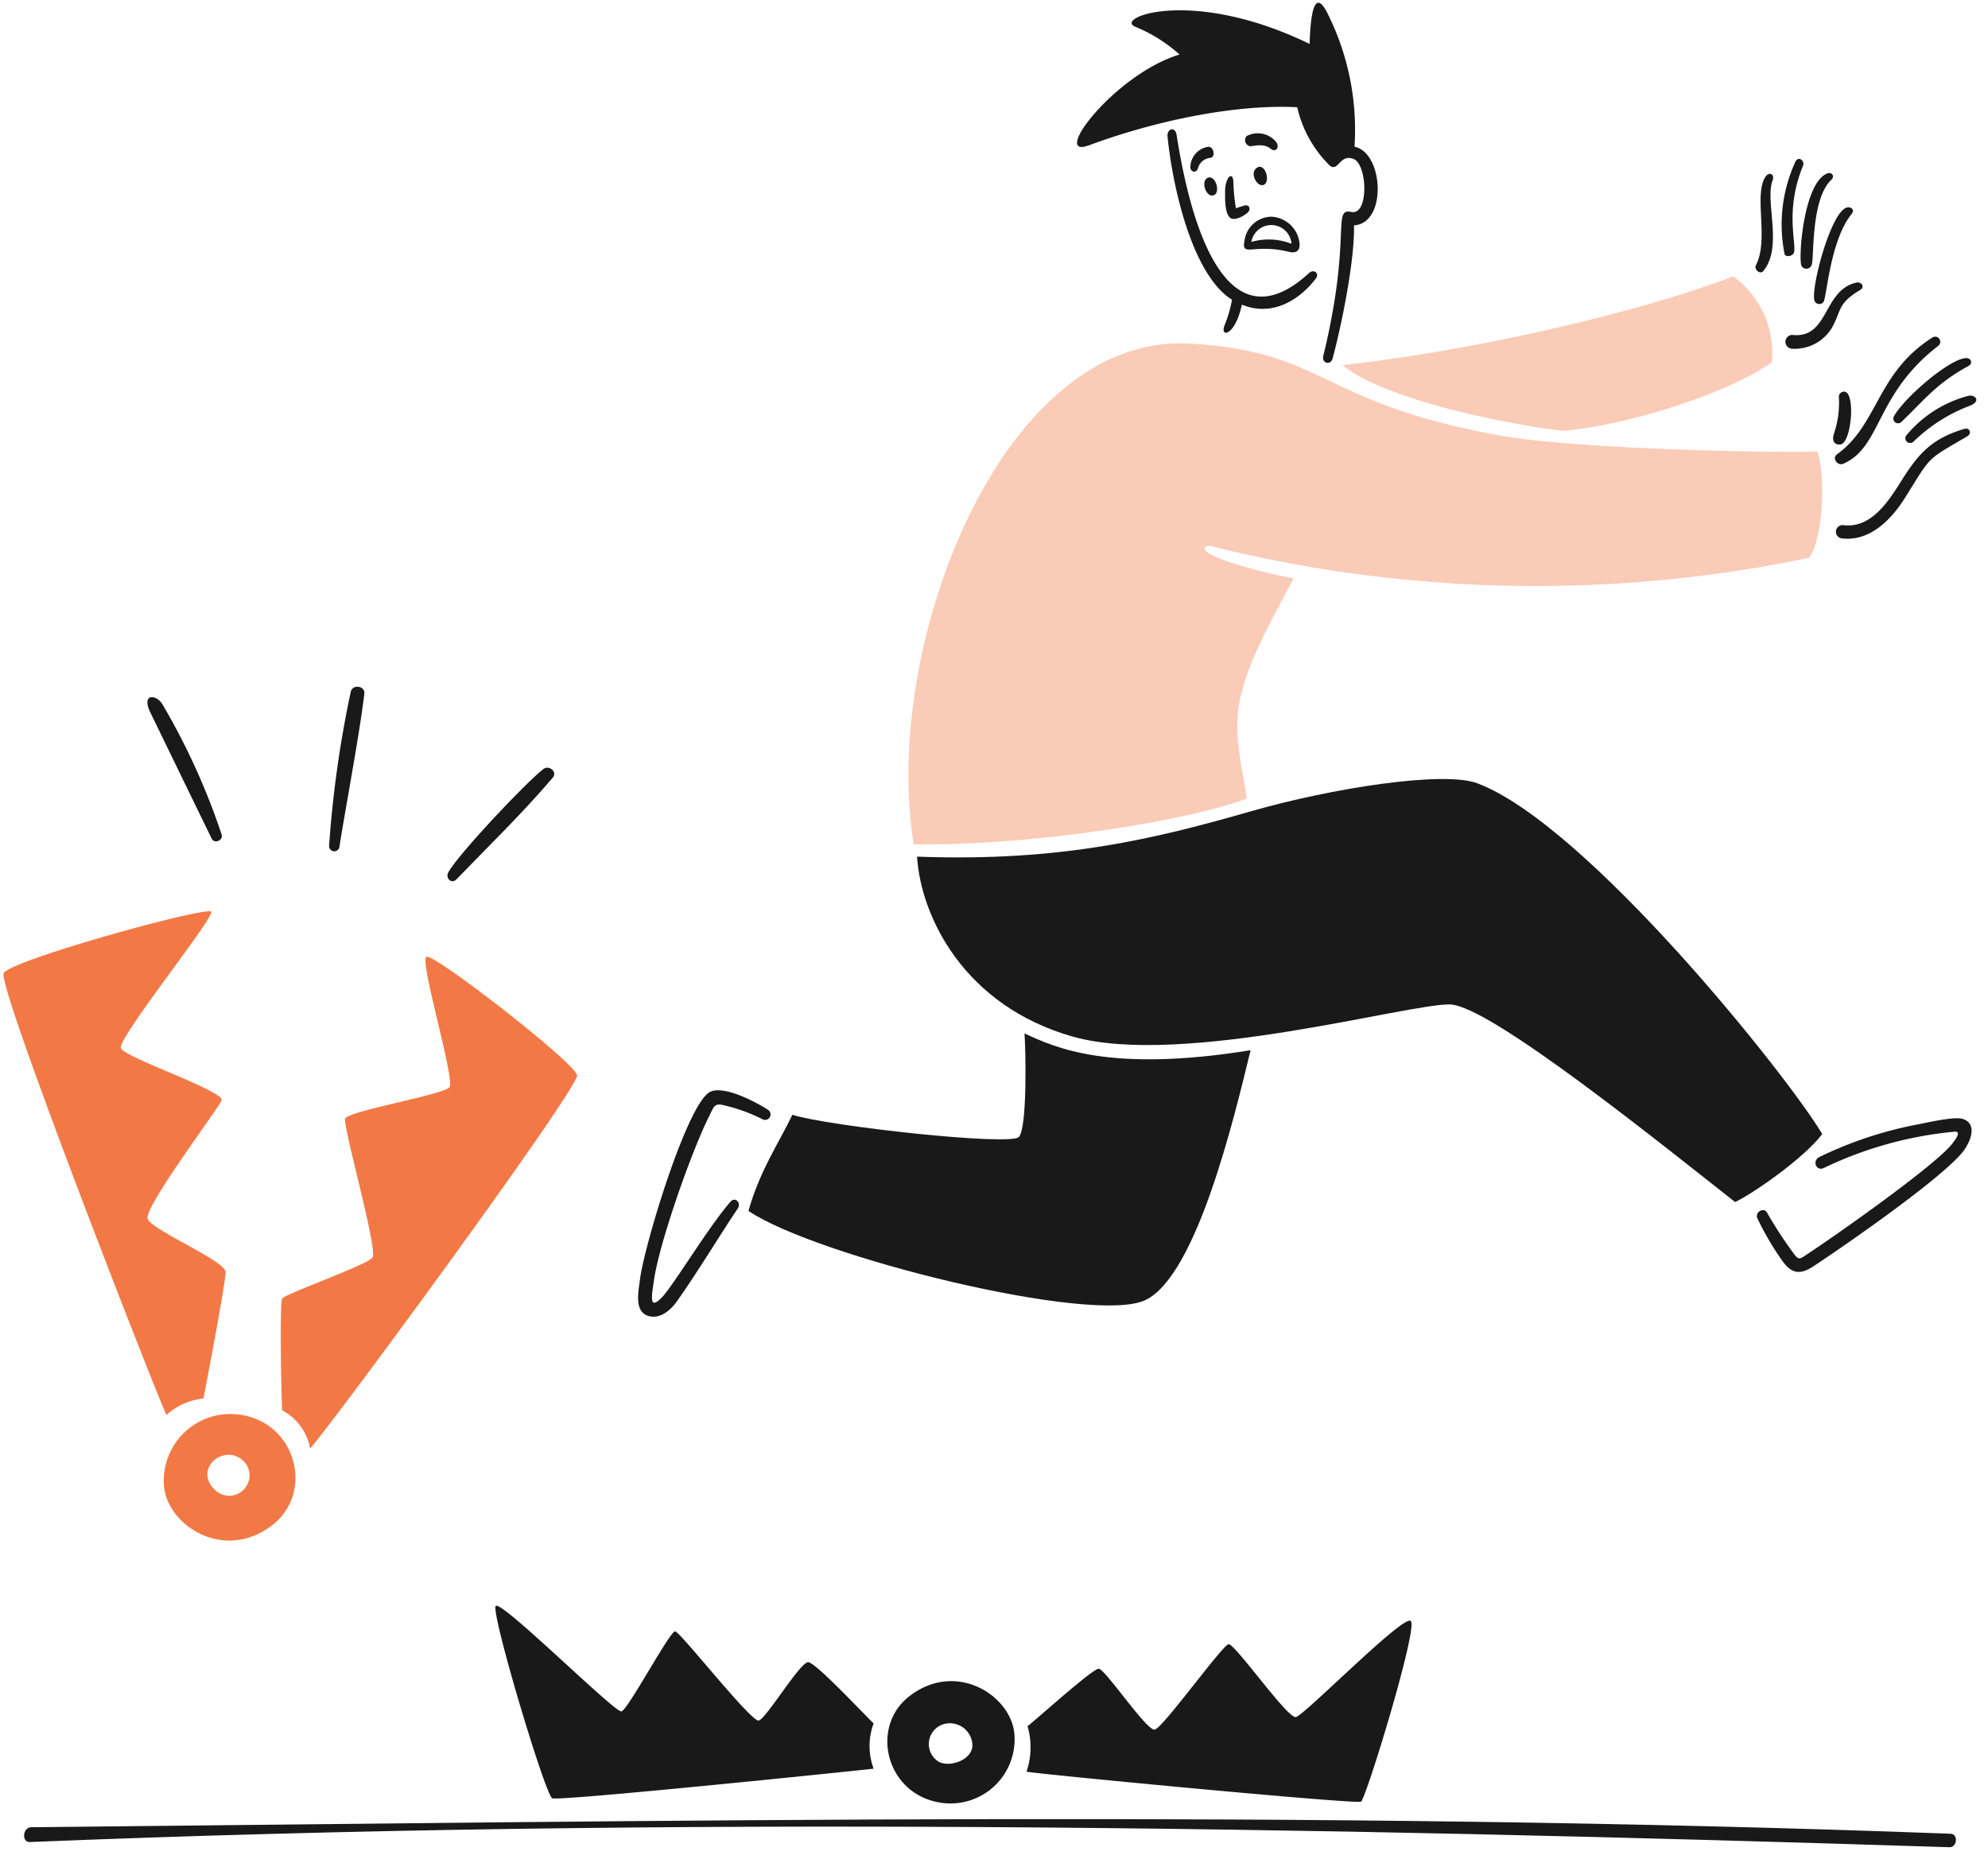 <?xml version="1.0" encoding="UTF-8" standalone="no"?>
<svg
   viewBox="0 0 600 561"
   id="Escape-From-Danger-1--Streamline-Brooklyn"
   version="1.1"
   sodipodi:docname="seo-start-up-difficultes.svg"
   width="600"
   height="561"
   inkscape:version="1.3.2 (091e20e, 2023-11-25, custom)"
   xmlns:inkscape="http://www.inkscape.org/namespaces/inkscape"
   xmlns:sodipodi="http://sodipodi.sourceforge.net/DTD/sodipodi-0.dtd"
   xmlns="http://www.w3.org/2000/svg"
   xmlns:svg="http://www.w3.org/2000/svg">
  <defs
     id="defs34" />
  <sodipodi:namedview
     id="namedview34"
     pagecolor="#ffffff"
     bordercolor="#000000"
     borderopacity="0.25"
     inkscape:showpageshadow="2"
     inkscape:pageopacity="0.0"
     inkscape:pagecheckerboard="0"
     inkscape:deskcolor="#d1d1d1"
     inkscape:zoom="1.01625"
     inkscape:cx="306.02706"
     inkscape:cy="290.77491"
     inkscape:window-width="1920"
     inkscape:window-height="1009"
     inkscape:window-x="1912"
     inkscape:window-y="-8"
     inkscape:window-maximized="1"
     inkscape:current-layer="Escape-From-Danger-1--Streamline-Brooklyn" />
  <desc
     id="desc1">Escape From Danger 1 Streamline Illustration: https://streamlinehq.com</desc>
  <path
     d="m 588.741,553.498 c -191.814,-7.208 -387.489,-3.883 -579.356,-1.962 -2.507,0.025 -2.949,4.566 -0.379,4.462 193.817,-7.881 385.74,-4.644 579.378,1.567 2.3,0.069 2.701,-3.977 0.357,-4.068 z"
     fill="#191919"
     stroke-width="1"
     id="path1" />
  <path
     d="m 547.695,90.921 a 1.567,1.567 0 0 0 2.654,0.226 c 0.968,-1.285 1.971,-18.546 8.527,-26.606 1.031,-1.254 -0.313,-2.256 -1.517,-1.899 -4.964,1.489 -11.119,25.324 -9.665,28.279 z"
     fill="#191919"
     stroke-width="1"
     id="path2" />
  <path
     d="m 556.331,158.507 a 2.01,2.01 0 1 0 -0.445,3.996 c 8.489,1.031 15.02,-5.757 19.116,-12.322 8.085,-12.92 6.239,-11.137 18.749,-18.489 1.476,-0.868 0.736,-2.751 -0.959,-2.231 -9.608,2.939 -13.553,7.139 -18.771,15.399 -3.867,6.145 -9.126,14.729 -17.69,13.648 z"
     fill="#191919"
     stroke-width="1"
     id="path3" />
  <path
     d="m 555.817,134.045 c 3.341,-1.532 4.312,-18.019 -0.063,-15.603 a 1.539,1.539 0 0 0 -0.783,1.185 28.831,28.831 0 0 1 -1.429,11.159 c -1.141,3.428 1.451,3.641 2.275,3.259 z"
     fill="#191919"
     stroke-width="1"
     id="path4" />
  <path
     d="m 554.435,137.125 c -1.633,1.178 0.179,3.594 1.88,2.855 11.651,-5.064 9.533,-20.83 28.658,-35.578 a 1.539,1.539 0 0 0 -1.83,-2.476 c -16.856,10.78 -16.211,26.17 -28.708,35.198 z"
     fill="#191919"
     stroke-width="1"
     id="path5" />
  <path
     d="m 593.918,119.514 a 36.242,36.242 0 0 0 -18.68,12.052 1.451,1.451 0 0 0 2.366,1.651 49.448,49.448 0 0 1 17.117,-10.824 c 3.372,-1.495 1.197,-3.457 -0.802,-2.88 z"
     fill="#191919"
     stroke-width="1"
     id="path6" />
  <path
     d="m 532.158,81.84 c 6.105,-7.292 0.407,-21.159 2.836,-27.411 0.736,-1.88 -1.181,-2.877 -2.366,-0.758 -3.278,5.873 1.297,18.727 -2.679,26.405 -0.646,1.25 1.275,2.88 2.209,1.764 z"
     fill="#191919"
     stroke-width="1"
     id="path7" />
  <path
     d="m 541.264,101.122 a 2.078,2.078 0 1 0 -0.357,4.13 13.04,13.04 0 0 0 12.121,-6.562 c 2.698,-4.854 1.501,-7.073 8.392,-11.159 1.523,-0.906 0.411,-2.573 -1.138,-2.231 -10.037,2.2 -8.283,16.737 -19.019,15.822 z"
     fill="#191919"
     stroke-width="1"
     id="path8" />
  <path
     d="m 543.608,80.01 a 1.677,1.677 0 0 0 3.215,-0.226 c 0.736,-2.231 -0.298,-19.646 5.891,-25.512 1.122,-1.062 0.179,-2.432 -1.159,-1.94 -6.963,2.548 -8.728,23.948 -7.947,27.677 z"
     fill="#191919"
     stroke-width="1"
     id="path9" />
  <path
     d="m 541.49,76.058 c 0.573,-3.306 -2.708,-12.82 2.676,-26.01 0.627,-1.567 -1.338,-2.968 -2.231,-1.36 a 45.242,45.242 0 0 0 -3.347,27.89 c 0.254,1.244 2.676,0.774 2.902,-0.52 z"
     fill="#191919"
     stroke-width="1"
     id="path10" />
  <path
     d="m 571.599,125.675 a 1.429,1.429 0 0 0 2.231,1.717 c 7.208,-6.894 10.47,-11.532 20.222,-16.894 1.539,-0.849 0.824,-2.426 -0.605,-2.413 -4.886,0.05 -18.683,11.868 -21.849,17.59 z"
     fill="#191919"
     stroke-width="1"
     id="path11" />
  <path
     d="m 592.288,337.711 c -2.419,-0.73 -10.26,1.037 -12.877,1.567 a 118.337,118.337 0 0 0 -30.313,9.956 c -2.253,1.138 -0.956,4.425 1.407,3.281 a 115.695,115.695 0 0 1 39.282,-10.915 c 2.341,-0.229 0.486,2.241 -0.558,3.591 -5.083,6.581 -36.01,28.285 -43.559,33.218 -2.592,1.692 -2.717,2.216 -4.641,-0.489 a 127.105,127.105 0 0 1 -7.722,-11.908 c -0.987,-1.771 -3.761,-0.103 -2.902,1.742 a 85.912,85.912 0 0 0 7.521,12.811 c 2.905,4.155 5.622,4.118 9.351,1.673 6.734,-4.406 36.891,-25.036 44.753,-34.105 2.426,-2.833 5.24,-8.916 0.257,-10.423 z"
     fill="#191919"
     stroke-width="1"
     id="path12" />
  <path
     d="m 195.576,397.171 c 3.56,1.15 6.832,-1.695 8.706,-4.35 6.477,-9.194 12.165,-18.727 18.414,-28.104 1.072,-1.604 -0.787,-3.638 -2.231,-1.984 -6.55,7.483 -17.132,25.098 -20.601,28.768 -4.212,4.453 -3.112,-0.758 -2.479,-5.155 1.608,-11.162 11.219,-38.63 16.65,-49.438 1.332,-2.648 1.485,-3.93 4.017,-3.394 a 51.801,51.801 0 0 1 11.943,4.243 1.652,1.652 0 1 0 1.78,-2.783 c -4.121,-2.639 -13.312,-7.367 -17.405,-5.431 -6.941,3.278 -20.056,46.85 -21.225,56.69 -0.392,3.281 -1.861,9.549 2.432,10.937 z"
     fill="#191919"
     stroke-width="1"
     id="path13" />
  <path
     d="m 63.912,253.165 c 0.827,1.651 3.544,0.442 2.971,-1.294 A 204.901,204.901 0 0 0 49.02,212.586 c -1.808,-3.071 -6.477,-3.369 -3.638,2.479 3.485,7.167 17.392,35.822 18.53,38.1 z"
     fill="#191919"
     stroke-width="1"
     id="path14" />
  <path
     d="m 102.46,255.462 c 2.053,-12.946 5.935,-33.139 7.499,-46.044 0.295,-2.432 -3.497,-2.924 -4.074,-0.715 a 333.178,333.178 0 0 0 -6.562,46.627 1.57,1.57 0 0 0 3.137,0.132 z"
     fill="#191919"
     stroke-width="1"
     id="path15" />
  <path
     d="m 137.837,265.353 c 9.401,-9.762 19.78,-19.796 29.015,-30.645 1.476,-1.739 -1.163,-3.883 -2.836,-2.592 -5.49,4.243 -25.44,25.456 -28.68,31.115 -1.018,1.78 0.868,3.817 2.501,2.122 z"
     fill="#191919"
     stroke-width="1"
     id="path16" />
  <path
     d="m 274.431,512.007 c -12.005,9.31 -7.023,29.73 9.643,32.14 A 19.345,19.345 0 0 0 306.126,523.123 c -1.191,-11.479 -17.652,-22.005 -31.695,-11.115 z m 8.64,19.595 a 6.268,6.268 0 0 1 2.61,-11.382 6.832,6.832 0 0 1 7.791,6.161 c 0.385,4.951 -7.28,7.346 -10.401,5.221 z"
     fill="#191919"
     stroke-width="1"
     id="path17" />
  <path
     d="m 375.63,72.507 c -1.138,5.399 2.714,0.852 13.394,3.507 2.507,0.627 3.51,-0.667 3.134,-2.993 a 8.956,8.956 0 0 0 -8.461,-7.609 8.279,8.279 0 0 0 -8.066,7.095 z m 14.152,1.072 a 18.956,18.956 0 0 0 -12.096,-0.558 6.098,6.098 0 0 1 12.096,0.558 z"
     fill="#191919"
     stroke-width="1"
     id="path18" />
  <path
     d="m 364.536,53.648 c -2.228,0.856 -0.627,5.982 1.677,5.327 2.303,-0.655 0.74,-6.255 -1.677,-5.327 z"
     fill="#191919"
     stroke-width="1"
     id="path19" />
  <path
     d="m 381.324,55.836 c 2.244,-0.765 0.627,-6.697 -1.88,-5.268 -2.507,1.429 -0.119,5.948 1.88,5.268 z"
     fill="#191919"
     stroke-width="1"
     id="path20" />
  <path
     d="m 376.209,41.104 a 1.88,1.88 0 0 0 1.072,3.037 c 1.163,0 4.043,-1.028 6.296,0.802 1.316,1.072 2.701,-0.266 1.695,-1.94 a 7.142,7.142 0 0 0 -9.063,-1.899 z"
     fill="#191919"
     stroke-width="1"
     id="path21" />
  <path
     d="m 372.261,55.099 c -0.097,-3.504 -2.231,-1.921 -2.507,2.053 0,1.742 -0.276,6.838 1.385,8.483 1.31,1.301 4.575,-0.58 5.512,-1.567 0.937,-0.987 0.376,-2.263 -0.849,-2.075 a 27.868,27.868 0 0 0 -2.789,0.893 54.603,54.603 0 0 1 -0.752,-7.787 z"
     fill="#191919"
     stroke-width="1"
     id="path22" />
  <path
     d="m 364.762,44.297 a 6.311,6.311 0 0 0 -5.468,5.641 c -0.379,1.783 1.539,2.654 2.231,0.981 a 4.206,4.206 0 0 1 3.682,-3.259 c 1.805,-0.147 1.116,-3.384 -0.445,-3.363 z"
     fill="#191919"
     stroke-width="1"
     id="path23" />
  <path
     d="m 374.805,91.949 c 8.659,3.594 16.907,-0.805 22.319,-7.856 1.222,-1.592 -0.599,-3.008 -2.053,-1.673 -23.578,21.654 -35.045,-10.172 -39.952,-41.651 -0.432,-2.764 -2.98,-1.943 -2.745,0.448 1.329,13.497 6.963,41.403 19.464,49.26 a 39.742,39.742 0 0 1 -2.234,7.678 c -1.554,3.892 3.19,3.369 5.202,-6.205 z"
     fill="#191919"
     stroke-width="1"
     id="path24" />
  <path
     d="m 328.648,43.862 c 21.845,-8.066 45.53,-12.41 62.873,-11.495 a 35.725,35.725 0 0 0 9.843,17.634 c 2.614,1.987 2.971,-3.682 7.167,-2.009 4.196,1.673 4.682,17.164 -0.736,15.982 -5.851,-1.275 0.276,7.756 -8.414,43.456 -0.542,2.225 2.212,2.986 2.82,0.758 2.661,-9.887 6.697,-29.529 6.449,-40.175 10.091,-0.558 8.928,-21.986 0.157,-23.726 A 78.344,78.344 0 0 0 400.972,4.671 C 397.177,-3.411 395.573,2.164 395.259,13.264 359.792,-3.972 336.138,5.379 342.612,8.062 A 46.455,46.455 0 0 1 356.006,16.454 c -19.57,5.926 -39.191,31.795 -27.358,27.408 z"
     fill="#191919"
     stroke-width="1"
     id="path25" />
  <path
     d="m 323.872,312.914 c 32.967,9.307 101.709,-10.153 113.831,-9.73 12.121,0.423 64.414,42.719 85.975,59.639 5.067,-2.344 20.579,-13.033 26.292,-20.51 -10.178,-17.276 -71.03,-93.458 -104.1,-105.887 -10.213,-3.839 -43.97,1.467 -68.275,8.436 -28.304,8.12 -57.05,15.355 -100.819,13.704 1.116,17.969 14.108,45.038 47.097,54.349 z"
     fill="#191919"
     stroke-width="1"
     id="path26" />
  <path
     d="m 345.699,392.417 c 15.443,-7.374 26.784,-54.972 31.739,-75.417 -42.719,6.894 -59.081,-0.849 -68.231,-5.067 0.379,5.133 0.849,28.458 -1.695,31.247 -2.545,2.789 -57.517,-3.234 -68.366,-6.694 -3.952,8.323 -9.73,16.584 -13.259,29.015 20.313,13.748 103.909,34.518 119.813,26.916 z"
     fill="#191919"
     stroke-width="1"
     id="path27" />
  <path
     d="m 410.762,543.812 c 1.498,-0.843 17.342,-52.647 15.02,-54.549 -2.322,-1.902 -32.14,28.549 -34.684,29.015 -2.545,0.467 -18.392,-22.206 -20.288,-21.983 -1.896,0.223 -19.887,25.383 -22.319,25.778 -2.432,0.395 -15.001,-18.392 -16.897,-18.392 -1.896,0 -19.777,16.183 -21.473,17.342 a 22.76,22.76 0 0 1 -0.313,13.751 c 6.43,1.003 99.481,9.862 100.954,9.038 z"
     fill="#191919"
     stroke-width="1"
     id="path28" />
  <path
     d="m 149.62,484.756 c -1.545,1.959 14.954,57.094 17.054,58.031 2.1,0.937 90.371,-8.179 96.999,-8.928 a 19.614,19.614 0 0 1 0,-13.682 c -2.056,-1.808 -17.345,-18.326 -19.743,-18.458 -2.397,-0.132 -12.676,17.051 -14.932,17.609 -2.256,0.558 -23.679,-26.784 -25.242,-26.919 -1.564,-0.135 -14.218,23.682 -16.205,24.152 -1.987,0.47 -36.38,-33.776 -37.931,-31.805 z"
     fill="#191919"
     stroke-width="1"
     id="path29" />
  <path
     d="m 72.304,426.992 a 20.109,20.109 0 0 0 -22.789,21.761 c 1.191,11.861 18.298,22.817 32.767,11.517 12.482,-9.733 7.292,-30.896 -9.978,-33.277 z m -8.167,21.983 c -5.446,-6.694 4.892,-14.008 10.153,-7.051 a 6.15,6.15 0 0 1 -10.153,6.941 z"
     fill="#38a1ff"
     stroke-width="1"
     id="path30"
     style="fill:#f27945;fill-opacity:1" />
  <path
     d="M 534.743,109.357 A 28.545,28.545 0 0 0 523.114,83.422 c -25.512,9.821 -73.521,21.786 -117.917,26.784 12.902,10.655 51.337,18.176 66.58,19.843 21.234,-1.943 50.629,-11.874 62.967,-20.692 z"
     fill="#38a1ff"
     stroke-width="1"
     id="path31"
     style="fill:#facbb7;fill-opacity:1" />
  <path
     d="m 128.683,288.809 c -2.1,1.269 8.684,37.007 6.988,39.329 -1.695,2.322 -30.868,7.186 -31.516,9.574 -0.649,2.388 9.956,39.551 8.257,41.873 -1.698,2.322 -26.471,10.937 -27.264,12.41 -0.793,1.473 -0.226,29.887 0,33.682 a 16.38,16.38 0 0 1 8.461,11.56 c 7.812,-8.928 81.199,-108.898 80.553,-112.693 -0.646,-3.795 -43.362,-37.01 -45.48,-35.734 z"
     fill="#38a1ff"
     stroke-width="1"
     id="path32"
     style="fill:#f27945;fill-opacity:1" />
  <path
     d="m 61.392,422.125 c 0.533,-2.545 6.694,-34.785 6.694,-38.166 0,-3.381 -22.319,-12.679 -23.525,-16.07 -1.206,-3.391 21.137,-32.989 22.312,-35.722 C 68.048,329.435 37.588,319.2 36.476,316.364 35.363,313.528 64.62,277.104 63.774,275.208 62.928,273.312 3.158,289.793 1.127,293.741 -0.904,297.69 46.792,419.759 50.23,427.101 a 19.783,19.783 0 0 1 11.162,-4.976 z"
     fill="#38a1ff"
     stroke-width="1"
     id="path33"
     style="fill:#f27945;fill-opacity:1" />
  <path
     d="m 548.531,136.254 c -5.378,0.514 -71.421,-0.313 -96.52,-4.911 -54.393,-9.997 -51.337,-25.12 -92.697,-27.627 -57.034,-3.447 -93.386,91.625 -83.521,151.129 33.682,0.558 81.757,-6.697 100.44,-13.817 -0.426,-5.221 -3.961,-17.455 -2.413,-27.63 1.93,-12.679 10.492,-27.076 16.584,-38.793 -6.562,-1.272 -20.084,-4.469 -25.465,-7.499 -2.344,-1.319 -1.225,-2.711 0.715,-2.231 a 404.367,404.367 0 0 0 180.41,3.482 c 4.462,-6.838 4.776,-25.026 2.466,-32.102 z"
     fill="#38a1ff"
     stroke-width="1"
     id="path34"
     style="fill:#facbb7;fill-opacity:1" />
</svg>
